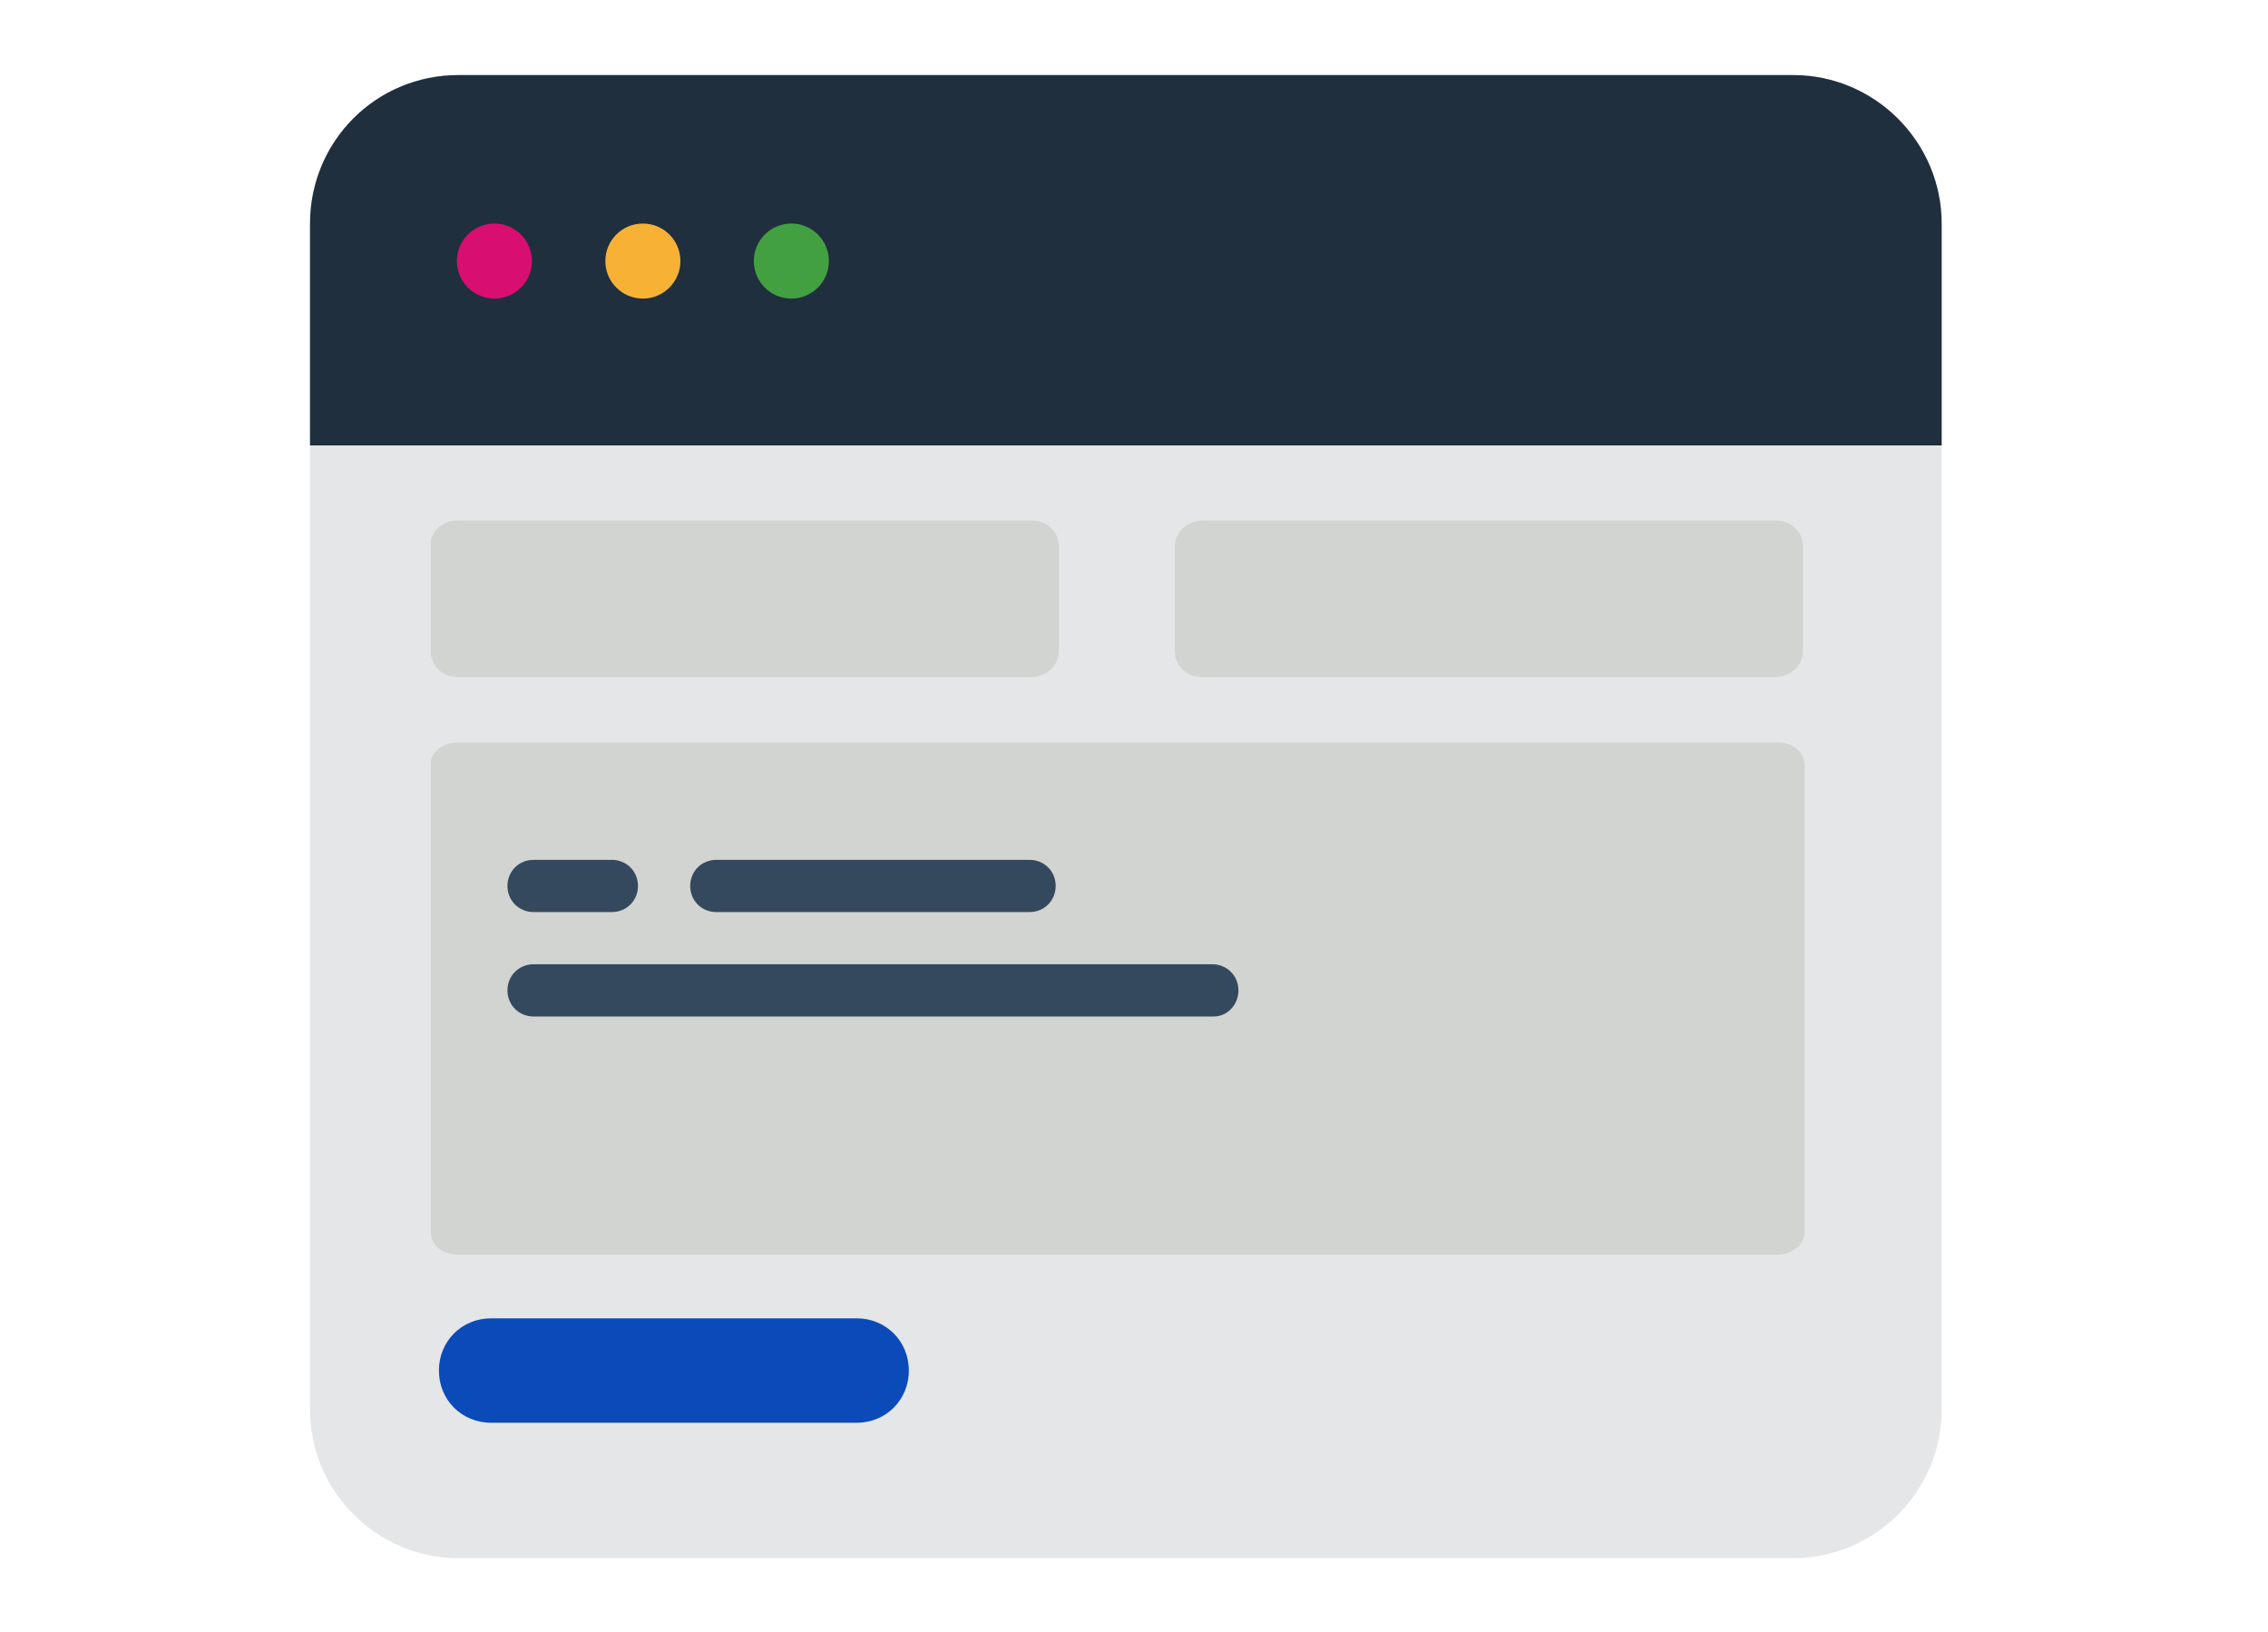 <?xml version="1.0" encoding="utf-8"?>
<!-- Generator: Adobe Illustrator 29.0.1, SVG Export Plug-In . SVG Version: 9.03 Build 54978)  -->
<svg version="1.0" id="Layer_1" xmlns="http://www.w3.org/2000/svg" xmlns:xlink="http://www.w3.org/1999/xlink" x="0px" y="0px"
	 viewBox="0 0 139 100" style="enable-background:new 0 0 139 100;" xml:space="preserve">
<style type="text/css">
	.st0{fill:#E5E6E7;}
	.st1{fill:#1F2F3D;}
	.st2{fill:#D80E70;}
	.st3{fill:#F7B236;}
	.st4{fill:#43A041;}
	.st5{fill-rule:evenodd;clip-rule:evenodd;fill:#D1D4D1;}
	.st6{fill-rule:evenodd;clip-rule:evenodd;fill:#0A4AB9;}
	.st7{fill-rule:evenodd;clip-rule:evenodd;fill:#35495E;}
</style>
<g>
	<g>
		<path class="st0" d="M28.1,4.6h81.8c5,0,9.1,4.1,9.1,9.1v72.7c0,5-4.1,9.1-9.1,9.1H28.1c-5,0-9.1-4.1-9.1-9.1V13.7
			C19,8.7,23,4.6,28.1,4.6z"/>
		<path class="st1" d="M28.1,4.6h81.8c5,0,9.1,4.1,9.1,9.1v13.6H19V13.7C19,8.7,23,4.6,28.1,4.6z"/>
		<circle class="st2" cx="30.3" cy="16" r="2.3"/>
		<circle class="st3" cx="39.4" cy="16" r="2.3"/>
		<circle class="st4" cx="48.5" cy="16" r="2.3"/>
	</g>
</g>
<g>
	<path class="st5" d="M28.1,31.9h35.1c1,0,1.7,0.7,1.7,1.6v6.4c0,0.9-0.8,1.6-1.7,1.6H28.1c-1,0-1.7-0.7-1.7-1.6v-6.4
		C26.3,32.6,27.1,31.9,28.1,31.9z"/>
	<path class="st5" d="M73.7,31.9h35.1c1,0,1.7,0.7,1.7,1.6v6.4c0,0.9-0.8,1.6-1.7,1.6H73.7c-1,0-1.7-0.7-1.7-1.6v-6.4
		C72,32.6,72.8,31.9,73.7,31.9z"/>
	<path class="st5" d="M28.1,45.5h80.8c1,0,1.7,0.6,1.7,1.4v28.6c0,0.8-0.8,1.4-1.7,1.4H28.1c-1,0-1.7-0.6-1.7-1.4V46.9
		C26.3,46.2,27.1,45.5,28.1,45.5z"/>
</g>
<path class="st6" d="M30.1,80.8h22.4c1.8,0,3.2,1.4,3.2,3.2l0,0c0,1.8-1.4,3.2-3.2,3.2H30.1c-1.8,0-3.2-1.4-3.2-3.2l0,0
	C26.9,82.2,28.3,80.8,30.1,80.8z"/>
<path class="st7" d="M37.5,55.9h-4.8c-0.9,0-1.6-0.7-1.6-1.6s0.7-1.6,1.6-1.6h4.8c0.9,0,1.6,0.7,1.6,1.6S38.4,55.9,37.5,55.9z
	 M63.1,55.9H43.9c-0.9,0-1.6-0.7-1.6-1.6s0.7-1.6,1.6-1.6h19.2c0.9,0,1.6,0.7,1.6,1.6S64,55.9,63.1,55.9z M74.4,62.3H32.7
	c-0.9,0-1.6-0.7-1.6-1.6s0.7-1.6,1.6-1.6h41.6c0.9,0,1.6,0.7,1.6,1.6S75.2,62.3,74.4,62.3z"/>
</svg>
